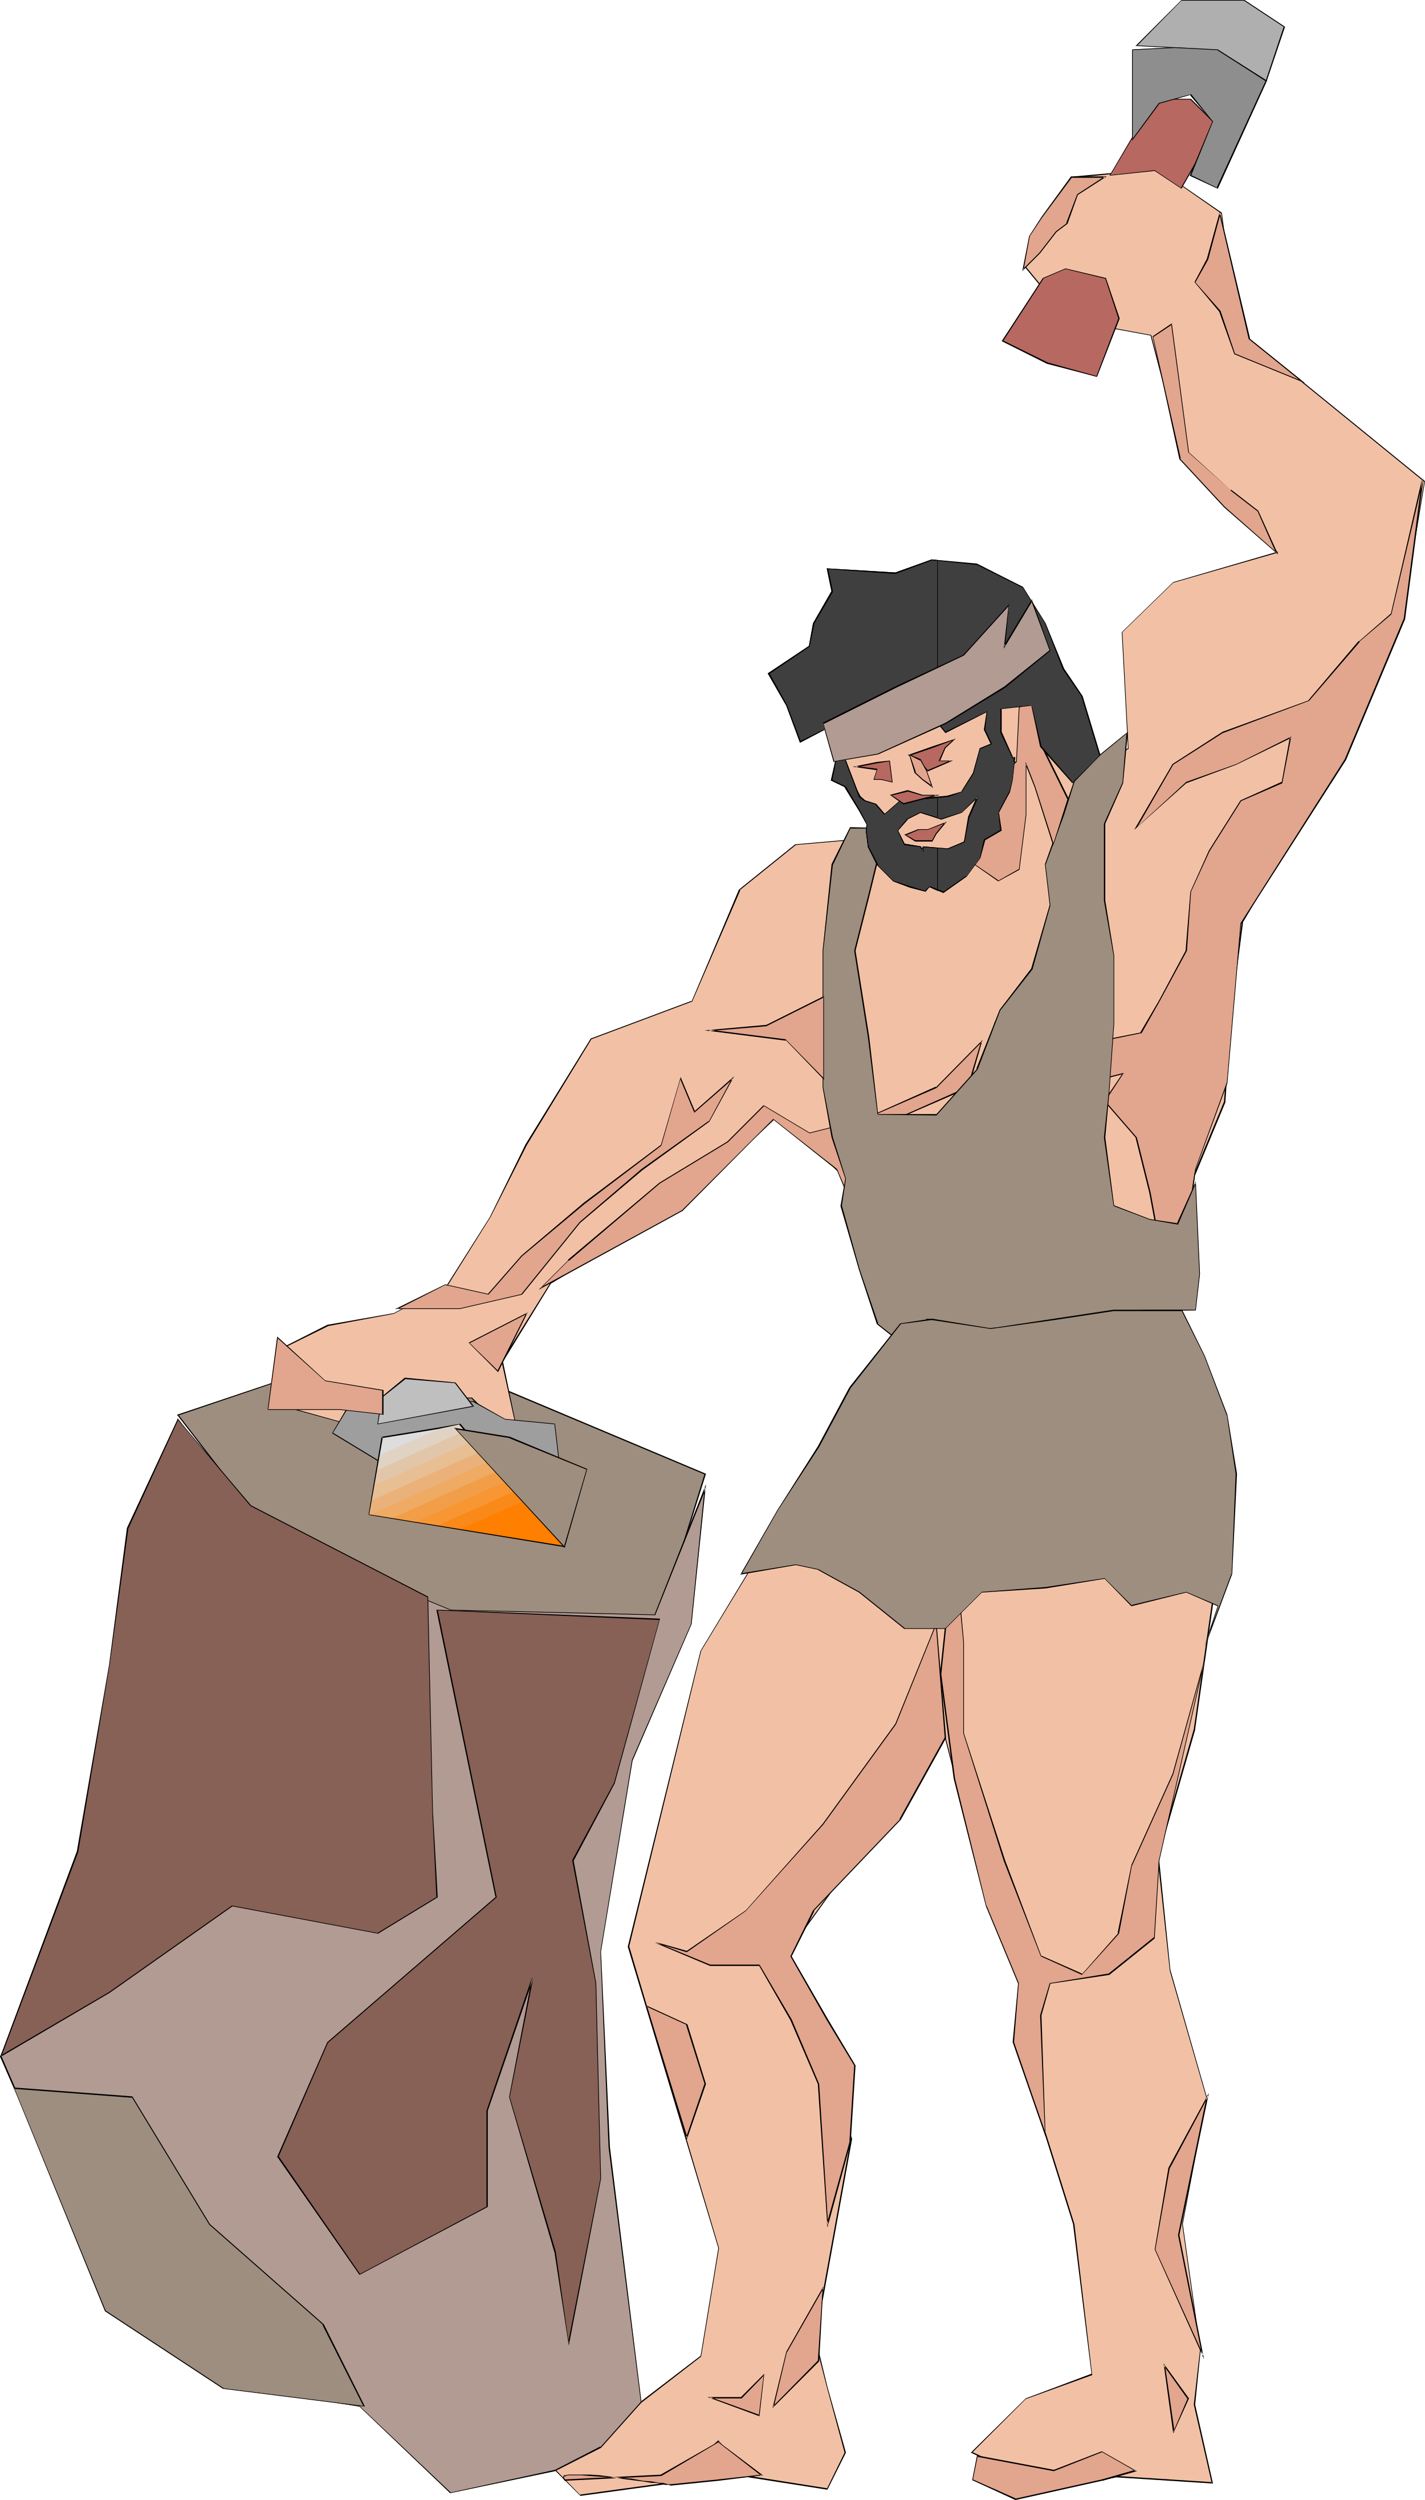 <?xml version="1.0" encoding="UTF-8" standalone="no"?>
<svg
   version="1.0"
   width="88.815mm"
   height="155.711mm"
   id="svg99"
   sodipodi:docname="Mythology - Hephaestus.wmf"
   xmlns:inkscape="http://www.inkscape.org/namespaces/inkscape"
   xmlns:sodipodi="http://sodipodi.sourceforge.net/DTD/sodipodi-0.dtd"
   xmlns="http://www.w3.org/2000/svg"
   xmlns:svg="http://www.w3.org/2000/svg">
  <sodipodi:namedview
     id="namedview99"
     pagecolor="#ffffff"
     bordercolor="#000000"
     borderopacity="0.25"
     inkscape:showpageshadow="2"
     inkscape:pageopacity="0.0"
     inkscape:pagecheckerboard="0"
     inkscape:deskcolor="#d1d1d1"
     inkscape:document-units="mm" />
  <defs
     id="defs1">
    <pattern
       id="WMFhbasepattern"
       patternUnits="userSpaceOnUse"
       width="6"
       height="6"
       x="0"
       y="0" />
  </defs>
  <path
     style="fill:#9e8e7f;fill-opacity:1;fill-rule:evenodd;stroke:none"
     d="m 41.859,333.039 22.465,-7.433 48.162,-1.131 53.657,22.461 -10.828,34.257 -51.394,-2.262 -43.798,-22.3 z"
     id="path1" />
  <path
     style="fill:#000000;fill-opacity:1;fill-rule:evenodd;stroke:none"
     d="m 42.021,333.039 v 0.162 l 22.465,-7.595 h -0.162 l 48.162,-0.97 v 0 l 53.495,22.461 v -0.162 l -10.667,34.257 v -0.162 l -51.394,-2.101 h 0.162 L 60.122,356.47 v 0 L 42.021,333.039 h -0.323 l 18.263,23.592 43.96,22.461 51.556,2.262 10.828,-34.419 -53.819,-22.623 -48.162,1.131 -22.626,7.595 z"
     id="path2" />
  <path
     style="fill:#f2c1a5;fill-opacity:1;fill-rule:evenodd;stroke:none"
     d="m 222.386,408.341 -38.95,54.133 10.02,19.876 7.111,21.168 -8.566,47.023 2.909,11.311 4.202,15.513 -4.202,8.564 -18.424,-2.909 -7.273,-8.403 -11.152,9.857 -21.334,2.909 -7.111,-7.11 11.313,-7.11 24.243,-18.421 4.04,-25.531 -21.172,-70.939 17.131,-69.646 32.485,-53.971 15.03,-22.784 -12.929,-33.934 -16.323,-15.513 -21.495,20.522 -32.324,19.229 -11.313,18.26 4.202,19.876 -11.313,-11.311 H 95.516 l -5.657,8.564 -25.536,-7.11 1.455,-12.766 11.313,-5.656 15.677,-2.747 12.768,-6.787 9.859,-15.998 8.566,-17.129 15.192,-24.885 23.758,-8.726 11.313,-26.339 13.253,-10.503 20.202,-1.939 -13.576,-25.531 6.465,-24.077 15.192,-9.534 18.748,5.333 11.313,11.311 6.788,28.602 13.253,-6.787 -1.455,-27.47 11.96,-11.635 24.566,-7.11 -22.142,-21.976 -7.596,-29.248 -19.233,-3.555 -10.667,-12.766 11.636,-20.845 19.879,-1.778 14.869,10.18 1.616,11.473 4.849,18.098 41.374,33.611 -5.98,35.55 -15.515,32.641 -21.334,35.388 -2.748,21.33 -1.455,21.33 -7.111,16.967 -4.364,34.096 11.475,24.239 v 22.623 l -7.111,49.608 -8.566,29.894 2.748,26.986 8.566,29.733 -5.657,29.894 4.202,29.733 -1.293,12.766 4.202,18.421 -22.626,-1.454 -15.677,2.909 -18.424,-8.564 12.768,-12.766 15.677,-5.656 -4.364,-35.388 -9.859,-31.349 -1.455,-22.623 -8.566,-19.876 z"
     id="path3" />
  <path
     style="fill:#000000;fill-opacity:1;fill-rule:evenodd;stroke:none"
     d="m 222.548,408.179 -39.273,54.295 10.02,19.876 7.111,21.33 v -0.162 l -8.566,47.023 2.909,11.311 v 0 l 4.202,15.513 v 0 l -4.202,8.564 0.162,-0.162 -18.424,-2.909 v 0.162 l -7.273,-8.564 -11.313,9.857 h 0.162 l -21.334,2.909 v 0.162 l -6.95,-7.11 v 0.162 l 11.313,-7.11 24.081,-18.583 4.202,-25.531 -21.172,-71.1 v 0.162 l 16.97,-69.646 v 0 l 32.647,-53.81 15.03,-22.946 -12.929,-33.934 -16.485,-15.674 -21.495,20.522 v 0 l -32.324,19.229 -11.475,18.421 4.364,19.876 h 0.162 L 111.193,329 H 95.516 l -5.657,8.403 h 0.162 l -25.536,-7.11 v 0.162 l 1.455,-12.766 -0.162,0.162 11.475,-5.656 h -0.162 l 15.677,-2.909 12.768,-6.787 10.02,-15.998 8.566,-16.967 15.192,-24.885 v 0 l 23.758,-8.888 11.313,-26.178 h -0.162 l 13.253,-10.665 v 0 l 20.364,-1.778 -13.576,-25.693 v 0.162 l 6.465,-24.239 v 0.162 l 15.03,-9.695 h -0.162 l 18.909,5.333 v 0 l 11.313,11.311 h -0.162 l 6.95,28.763 13.253,-6.948 -1.455,-27.47 v 0 l 11.96,-11.635 v 0 l 24.728,-7.11 -22.303,-22.138 h 0.162 L 271.195,78.856 251.962,75.301 v 0 L 241.457,62.536 v 0.162 l 11.636,-21.007 -0.162,0.162 19.879,-1.939 v 0 l 14.869,10.342 v -0.162 l 1.455,11.473 v 0 l 4.849,18.098 41.536,33.773 v -0.162 l -5.98,35.55 v 0 l -15.677,32.48 -21.334,35.55 -2.748,21.33 -1.455,21.33 v -0.162 l -7.111,17.129 -4.202,34.096 11.313,24.239 v 0 22.623 l -7.111,49.608 v 0 l -8.566,29.894 2.909,26.986 8.566,29.733 v 0 l -5.657,29.894 4.202,29.733 -1.455,12.766 4.202,18.421 0.162,-0.162 -22.626,-1.454 -15.677,2.909 v 0 l -18.263,-8.564 v 0.162 l 12.606,-12.604 v 0 l 15.677,-5.656 -4.202,-35.55 -9.859,-31.349 v 0 l -1.455,-22.623 -8.566,-20.037 -10.667,-41.367 -0.162,0.162 10.667,41.367 8.404,19.876 v 0 l 1.455,22.623 9.859,31.349 v 0 l 4.364,35.388 v -0.162 l -15.515,5.817 -12.929,12.766 18.586,8.726 15.677,-2.909 22.788,1.454 -4.202,-18.583 1.293,-12.766 -4.202,-29.733 5.657,-29.894 -8.566,-29.894 v 0.162 l -2.748,-26.986 v 0 l 8.566,-29.733 v -0.162 l 7.111,-49.608 V 334.817 l -11.475,-24.239 v 0 l 4.364,-34.096 v 0.162 l 7.111,-17.129 1.455,-21.33 2.748,-21.33 v 0.162 l 21.172,-35.55 15.677,-32.641 5.98,-35.55 -41.536,-33.773 0.162,0.162 -5.01,-18.26 v 0.162 l -1.455,-11.473 -15.03,-10.342 -19.879,1.778 -11.798,21.007 10.667,12.927 19.394,3.555 h -0.162 l 7.596,29.086 22.142,21.976 v -0.162 l -24.404,7.11 -12.121,11.796 1.455,27.47 v -0.162 l -13.091,6.948 h 0.162 l -6.788,-28.602 -11.475,-11.473 -18.748,-5.333 -15.354,9.695 -6.303,24.077 13.414,25.693 0.162,-0.162 -20.364,1.778 -13.253,10.665 -11.152,26.339 v -0.162 l -23.758,8.888 -15.354,24.885 -8.404,17.129 -10.02,15.836 h 0.162 l -12.768,6.787 v 0 l -15.677,2.747 -11.475,5.817 -1.293,12.766 25.697,7.11 5.657,-8.403 h -0.162 15.677 -0.162 l 11.636,11.473 -4.202,-20.199 v 0.162 l 11.313,-18.421 v 0 l 32.162,-19.229 21.657,-20.522 h -0.162 l 16.323,15.674 h -0.162 l 12.929,33.773 v 0 l -14.869,22.784 -32.647,53.971 -17.131,69.646 21.334,70.939 v 0 l -4.202,25.531 v -0.162 l -24.081,18.421 -11.475,7.272 7.273,7.272 21.334,-2.909 11.313,-9.857 -0.162,-0.162 7.111,8.564 18.586,2.909 4.364,-8.726 -4.364,-15.513 v 0 l -2.748,-11.311 8.566,-47.023 -7.273,-21.33 -9.859,-19.714 v 0 l 38.95,-54.133 h -0.162 z"
     id="path4" />
  <path
     style="fill:#e2a58e;fill-opacity:1;fill-rule:evenodd;stroke:none"
     d="m 239.841,466.837 -7.434,-18.098 -7.596,-30.056 -3.232,-24.562 3.232,-31.187 2.263,23.592 v 21.492 l 9.535,29.894 8.566,22.623 9.697,4.201 8.566,-9.695 3.232,-15.998 9.535,-21.33 7.596,-26.824 -10.828,47.023 -0.97,18.26 -10.828,8.564 -13.899,2.101 -2.101,7.595 1.131,27.794 -7.596,-21.492 z"
     id="path5" />
  <path
     style="fill:#000000;fill-opacity:1;fill-rule:evenodd;stroke:none"
     d="m 240.002,466.837 -7.596,-18.26 v 0.162 l -7.434,-30.056 -3.232,-24.562 3.232,-31.187 h -0.323 l 2.263,23.592 v 21.492 l 9.535,30.056 8.727,22.461 9.697,4.363 8.727,-9.695 3.071,-16.159 v 0.162 l 9.697,-21.492 7.434,-26.824 h -0.162 l -10.667,47.023 -1.131,18.26 v -0.162 l -10.667,8.564 v 0 l -13.899,2.262 -2.263,7.595 1.131,27.794 h 0.162 l -7.434,-21.492 v 0 l 1.131,-13.897 h -0.162 l -1.293,13.897 7.758,22.3 -0.97,-28.602 v 0 l 2.101,-7.433 h -0.162 l 14.061,-2.101 10.667,-8.564 1.131,-18.421 10.667,-47.023 h -0.162 l -7.434,26.663 -9.697,21.492 -3.232,15.998 h 0.162 l -8.566,9.695 v -0.162 l -9.535,-4.201 v 0.162 l -8.566,-22.623 -9.697,-29.894 v 0 -21.492 l -2.263,-24.723 -3.394,32.318 3.232,24.562 7.596,30.056 v 0 l 7.596,18.26 v -0.162 z"
     id="path6" />
  <path
     style="fill:#e2a58e;fill-opacity:1;fill-rule:evenodd;stroke:none"
     d="m 276.205,309.447 5.333,-34.257 7.434,-20.199 3.394,-37.651 24.566,-38.459 13.899,-33.288 4.364,-33.126 -7.596,32.157 -7.434,6.302 -11.798,14.058 -20.364,7.433 -11.798,7.433 -8.566,15.028 11.798,-10.665 11.798,-4.363 12.768,-6.302 -2.101,10.665 -9.535,4.363 -7.596,11.635 -4.202,9.695 -1.131,13.897 -6.465,11.796 -4.202,7.433 -26.829,5.494 -7.434,-7.595 4.202,15.028 h 12.929 l 12.768,-3.232 -4.202,6.464 7.434,8.564 3.232,12.927 z"
     id="path7" />
  <path
     style="fill:#000000;fill-opacity:1;fill-rule:evenodd;stroke:none"
     d="m 276.205,310.093 5.495,-34.904 v 0 l 7.434,-20.199 3.232,-37.651 v 0.162 l 24.728,-38.62 13.899,-33.126 4.364,-33.288 h -0.323 l -7.434,32.157 v -0.162 l -7.434,6.464 h -0.162 l -11.798,13.897 h 0.162 l -20.364,7.433 -11.798,7.595 -9.051,15.513 12.283,-10.988 v 0 l 11.798,-4.363 12.929,-6.302 -0.323,-0.162 -1.939,10.665 v -0.162 l -9.697,4.363 -7.434,11.796 -4.364,9.695 -1.131,13.897 v 0 l -6.303,11.796 -4.364,7.433 h 0.162 l -26.829,5.333 v 0.162 l -7.758,-7.918 4.525,15.513 h 12.929 l 12.768,-3.232 v -0.162 l -4.364,6.464 7.434,8.564 v 0 l 3.232,12.927 5.495,29.41 0.162,-0.646 -5.333,-28.763 -3.232,-12.927 -7.434,-8.564 v 0 l 4.364,-6.625 -13.091,3.232 h -12.929 l 0.162,0.162 -4.202,-15.028 -0.162,0.162 7.434,7.595 26.99,-5.494 4.202,-7.433 6.465,-11.958 0.97,-13.897 v 0 l 4.364,-9.534 7.434,-11.796 v 0 l 9.697,-4.201 2.101,-10.988 -12.929,6.464 -11.798,4.201 -11.798,10.827 h 0.162 l 8.566,-14.866 v 0 l 11.636,-7.433 20.364,-7.595 11.96,-13.897 h -0.162 l 7.596,-6.464 7.596,-32.157 h -0.323 l -4.364,33.126 v 0 l -13.899,33.126 -24.566,38.62 -3.232,37.651 v -0.162 l -7.434,20.36 -5.333,34.257 h 0.162 z"
     id="path8" />
  <path
     style="fill:#e2a58e;fill-opacity:1;fill-rule:evenodd;stroke:none"
     d="m 212.042,313.81 13.899,-3.232 11.798,2.101 -15.03,-11.796 -12.768,-16.967 0.97,-20.36 17.131,-7.595 3.232,-10.665 -10.667,10.665 -17.131,7.595 -12.768,3.07 -10.828,-6.464 -8.566,8.564 -16,9.695 -21.334,18.26 -6.465,6.464 33.293,-18.26 12.768,-12.766 8.566,-8.564 15.03,11.635 6.303,15.028 z"
     id="path9" />
  <path
     style="fill:#000000;fill-opacity:1;fill-rule:evenodd;stroke:none"
     d="m 212.042,313.972 13.899,-3.232 12.121,2.262 -15.354,-12.119 h 0.162 L 210.103,283.754 v 0.162 l 0.97,-20.36 v 0 l 17.131,-7.433 3.232,-11.311 -10.99,11.15 v -0.162 l -16.97,7.595 v 0 l -12.768,3.232 v 0 l -10.828,-6.464 -8.566,8.564 v 0 l -16,9.695 -21.495,18.098 v 0.162 l -6.95,6.948 33.94,-18.583 21.334,-21.492 v 0 l 14.869,11.796 v -0.162 l 6.303,15.19 8.727,23.592 0.162,-0.162 -8.566,-23.592 -6.465,-15.028 -15.03,-11.796 -21.495,21.492 v 0 l -33.132,18.098 v 0.162 l 6.465,-6.464 v 0.162 l 21.495,-18.26 16,-9.695 8.566,-8.564 h -0.162 l 10.828,6.464 12.768,-3.232 v 0 l 17.131,-7.433 10.667,-10.827 -0.162,-0.162 -3.232,10.827 0.162,-0.162 -17.131,7.595 -1.131,20.522 12.929,17.129 14.869,11.796 0.162,-0.162 -11.798,-2.262 -13.899,3.393 h 0.162 z"
     id="path10" />
  <path
     style="fill:#e2a58e;fill-opacity:1;fill-rule:evenodd;stroke:none"
     d="m 220.608,382.325 -9.697,23.592 -17.131,23.431 -18.101,20.36 -13.899,9.695 -7.434,-2.101 12.929,5.333 h 11.636 l 7.434,12.927 6.465,15.028 2.101,33.126 5.333,-19.391 1.131,-18.098 -6.465,-10.665 -8.566,-15.028 5.333,-10.827 20.364,-21.33 10.667,-19.229 z"
     id="path11" />
  <path
     style="fill:#000000;fill-opacity:1;fill-rule:evenodd;stroke:none"
     d="m 220.608,381.84 -9.697,23.915 -17.131,23.592 v 0 l -18.101,20.36 v 0 l -13.899,9.534 v 0 l -7.434,-2.101 -0.162,0.162 13.091,5.494 h 11.636 l -0.162,-0.162 7.434,12.927 6.465,15.028 v 0 l 2.263,33.773 5.495,-20.037 1.131,-18.098 -6.465,-10.827 -8.566,-14.866 v 0 l 5.333,-10.665 h -0.162 l 20.525,-21.492 10.667,-19.229 -2.263,-27.309 -0.162,0.485 2.101,26.824 v -0.162 l -10.667,19.229 h 0.162 l -20.525,21.492 -5.333,10.827 8.566,15.028 6.465,10.665 v 0 l -1.131,18.098 v 0 l -5.333,19.229 0.323,0.162 -2.101,-33.126 -6.465,-15.19 -7.596,-12.927 h -11.636 v 0 l -12.929,-5.333 -0.162,0.162 7.596,2.262 13.899,-9.695 18.263,-20.36 v 0 l 17.131,-23.592 9.535,-23.592 h -0.162 z"
     id="path12" />
  <path
     style="fill:#e2a58e;fill-opacity:1;fill-rule:evenodd;stroke:none"
     d="m 193.78,538.583 -8.566,15.028 -3.071,12.927 10.667,-10.665 z"
     id="path13" />
  <path
     style="fill:#000000;fill-opacity:1;fill-rule:evenodd;stroke:none"
     d="m 193.941,538.26 -8.727,15.351 -3.232,13.25 10.99,-10.988 0.97,-17.613 -0.162,0.323 -1.131,17.29 v -0.162 l -10.505,10.665 0.162,0.162 3.071,-12.927 v 0.162 l 8.566,-15.028 -0.162,-0.162 z"
     id="path14" />
  <path
     style="fill:#e2a58e;fill-opacity:1;fill-rule:evenodd;stroke:none"
     d="m 179.881,559.105 -5.333,5.333 h -7.273 l 11.636,4.201 z"
     id="path15" />
  <path
     style="fill:#000000;fill-opacity:1;fill-rule:evenodd;stroke:none"
     d="m 180.042,558.782 -5.495,5.494 v 0 h -7.919 l 12.283,4.525 1.131,-10.019 -0.162,0.323 -1.131,9.534 0.162,-0.162 -11.636,-4.201 v 0.323 h 7.434 l 5.333,-5.494 h -0.162 z"
     id="path16" />
  <path
     style="fill:#e2a58e;fill-opacity:1;fill-rule:evenodd;stroke:none"
     d="m 152.244,472.169 9.535,4.363 4.364,14.058 -4.364,12.766 z"
     id="path17" />
  <path
     style="fill:#000000;fill-opacity:1;fill-rule:evenodd;stroke:none"
     d="m 152.405,472.169 -0.162,0.162 9.535,4.363 h -0.162 l 4.364,13.897 v -0.162 l -4.364,12.766 h 0.323 l -9.535,-31.025 -0.323,-0.162 9.697,31.672 4.525,-13.089 -4.364,-14.058 -9.859,-4.525 z"
     id="path18" />
  <path
     style="fill:#9e8e7f;fill-opacity:1;fill-rule:evenodd;stroke:none"
     d="m 253.74,182.113 -3.232,9.534 -4.202,11.796 0.97,9.695 -4.202,15.028 -7.596,9.534 -5.333,13.897 -9.535,10.827 h -13.899 l -2.101,-18.26 -3.232,-20.36 3.232,-12.766 2.101,-8.564 v -7.595 h -6.465 l -4.202,8.564 -2.263,20.36 v 18.26 13.897 l 2.263,11.796 3.232,9.695 -1.131,6.464 4.202,15.028 4.364,12.766 5.333,4.201 6.465,-5.333 13.899,2.101 13.899,-0.97 9.535,-2.262 14.061,-0.97 h 11.636 l 1.131,-8.564 -1.131,-21.492 -4.202,9.695 -6.465,-1.131 -8.566,-3.07 -2.101,-16.159 0.97,-10.665 1.131,-16.159 v -15.998 l -2.101,-12.927 v -18.098 l 4.202,-9.695 1.131,-11.796 z"
     id="path19" />
  <path
     style="fill:#000000;fill-opacity:1;fill-rule:evenodd;stroke:none"
     d="m 253.578,182.113 -3.232,9.534 -4.202,11.796 1.131,9.695 v -0.162 l -4.364,15.028 -7.434,9.695 -5.495,13.897 h 0.162 l -9.697,10.827 0.162,-0.162 h -13.899 l 0.162,0.162 -2.101,-18.26 -3.232,-20.36 3.232,-12.766 2.101,-8.564 -0.162,-7.595 -6.465,-0.162 -4.364,8.726 -2.101,20.36 v 32.157 l 2.101,11.796 v 0 l 3.232,9.695 v 0 l -1.131,6.464 4.364,15.028 4.202,12.766 5.495,4.363 6.465,-5.333 v 0 l 13.899,2.101 13.899,-1.131 9.535,-2.101 14.061,-0.97 11.798,-0.162 0.97,-8.564 -0.97,-21.815 -4.525,10.019 0.162,-0.162 -6.465,-0.97 v 0 l -8.404,-3.232 v 0.162 l -2.101,-16.159 0.97,-10.665 1.131,-16.159 v -15.998 l -2.101,-12.927 v -18.098 0 l 4.202,-9.534 1.131,-12.119 -12.121,9.857 0.162,0.162 11.798,-9.695 -0.162,-0.162 -0.97,11.796 v 0 l -4.364,9.695 v 18.098 l 2.263,12.927 v 15.998 l -1.131,16.159 -1.131,10.665 2.263,16.159 8.566,3.232 6.626,1.131 4.202,-9.695 -0.162,-0.162 0.97,21.492 -0.97,8.564 v -0.162 h -11.636 l -14.061,1.131 -9.535,2.101 -13.899,1.131 -14.061,-2.262 -6.303,5.333 v 0 l -5.333,-4.201 h 0.162 l -4.364,-12.766 -4.202,-15.028 v 0.162 l 0.97,-6.464 -3.071,-9.695 v 0 l -2.263,-11.796 V 223.804 l 2.263,-20.36 v 0.162 l 4.202,-8.726 -0.162,0.162 h 6.465 l -0.162,-0.162 v 7.595 l -2.101,8.564 -3.232,12.766 3.232,20.36 2.263,18.26 13.899,0.162 9.697,-10.827 5.333,-13.897 7.596,-9.695 4.202,-15.028 -1.131,-9.695 v 0.162 l 4.364,-11.796 3.071,-9.695 v 0.162 z"
     id="path20" />
  <path
     style="fill:#9e8e7f;fill-opacity:1;fill-rule:evenodd;stroke:none"
     d="m 212.042,311.709 -11.798,14.866 -7.434,13.897 -9.697,15.028 -8.566,15.028 12.929,-2.101 5.333,0.97 9.535,5.332 10.667,8.564 h 9.697 l 8.566,-8.564 15.03,-0.97 13.899,-2.262 6.465,6.464 12.768,-3.232 7.596,3.232 -3.232,9.695 6.303,-17.129 1.131,-23.592 -2.263,-13.897 -5.172,-13.897 -5.333,-10.665 h -16.162 l -13.899,2.101 -15.03,2.101 -13.899,-2.101 z"
     id="path21" />
  <path
     style="fill:#000000;fill-opacity:1;fill-rule:evenodd;stroke:none"
     d="m 212.042,311.548 -11.96,15.028 -7.434,13.897 -9.535,15.028 -8.727,15.19 13.091,-2.262 5.333,1.131 h -0.162 l 9.697,5.332 10.667,8.564 h 9.697 l 8.566,-8.564 v 0 l 15.03,-0.97 13.899,-2.262 v 0 l 6.303,6.464 12.929,-3.232 v 0 l 7.434,3.232 v -0.162 l -3.232,9.695 0.162,0.162 6.465,-17.29 1.131,-23.592 -2.263,-13.897 -5.333,-13.897 -5.333,-10.827 h -16.162 l -13.899,2.101 -15.03,2.262 -13.899,-2.262 -7.434,1.131 v 0.162 l 7.434,-0.97 13.899,2.101 15.03,-2.101 13.899,-2.101 h 16.162 l -0.162,-0.162 5.333,10.665 5.333,14.058 v -0.162 l 2.101,13.897 -0.97,23.592 v -0.162 l -6.465,17.29 0.162,0.162 3.232,-9.857 -7.596,-3.232 -12.768,3.07 v 0.162 l -6.465,-6.464 -13.899,2.101 -15.03,1.131 -8.566,8.564 v 0 h -9.697 0.162 l -10.667,-8.564 -9.697,-5.332 -5.333,-1.131 -12.929,2.101 0.162,0.162 8.566,-15.028 9.697,-14.866 7.434,-13.897 11.798,-15.028 h -0.162 z"
     id="path22" />
  <path
     style="fill:#9e9e9e;fill-opacity:1;fill-rule:evenodd;stroke:none"
     d="m 81.455,332.07 h 12.929 l 17.131,-2.262 7.434,4.363 11.798,0.97 1.131,9.695 -16.162,2.101 -26.667,-3.232 -10.667,-6.302 z"
     id="path23" />
  <path
     style="fill:#000000;fill-opacity:1;fill-rule:evenodd;stroke:none"
     d="m 81.617,332.07 h -0.162 12.929 l 17.131,-2.101 h -0.162 l 7.596,4.201 11.798,1.131 -0.162,-0.162 1.131,9.695 0.162,-0.162 -16.162,2.101 -26.667,-3.07 v 0 l -10.667,-6.464 v 0.162 l 3.232,-5.333 -0.162,-0.162 -3.232,5.494 10.667,6.464 26.829,3.232 16.162,-2.262 -1.131,-9.695 -11.798,-1.131 v 0 l -7.434,-4.201 -17.131,2.101 H 81.455 Z"
     id="path24" />
  <path
     style="fill:#bfbfbf;fill-opacity:1;fill-rule:evenodd;stroke:none"
     d="m 111.516,330.939 -4.364,-5.333 -11.798,-1.131 -5.333,4.363 -0.97,6.302 z"
     id="path25" />
  <path
     style="fill:#000000;fill-opacity:1;fill-rule:evenodd;stroke:none"
     d="m 111.678,331.1 -4.364,-5.656 -11.96,-1.131 -5.495,4.525 -0.97,6.464 22.788,-4.201 -0.162,-0.162 -22.465,4.201 v 0 l 1.131,-6.302 -0.162,0.162 5.495,-4.363 h -0.162 l 11.798,0.97 v 0 l 4.202,5.494 0.162,-0.162 z"
     id="path26" />
  <path
     style="fill:#dddddd;fill-opacity:1;fill-rule:evenodd;stroke:none"
     d="m 103.92,336.11 -14.546,6.464 0.646,-4.201 12.929,-2.101 z"
     id="path27" />
  <path
     style="fill:#dddddd;fill-opacity:1;fill-rule:evenodd;stroke:none"
     d="m 89.859,339.018 2.263,-0.97 10.828,-1.778 5.333,-1.131 1.293,1.616 -20.849,9.372 z"
     id="path28" />
  <path
     style="fill:#e0d3c4;fill-opacity:1;fill-rule:evenodd;stroke:none"
     d="m 89.375,342.573 14.546,-6.464 4.364,-0.97 3.394,3.878 -23.596,10.665 z"
     id="path29" />
  <path
     style="fill:#e2c6aa;fill-opacity:1;fill-rule:evenodd;stroke:none"
     d="m 88.728,346.128 20.849,-9.372 4.04,4.686 -26.182,11.796 z"
     id="path30" />
  <path
     style="fill:#e8bf93;fill-opacity:1;fill-rule:evenodd;stroke:none"
     d="m 88.082,349.683 23.596,-10.665 3.879,4.848 -28.445,12.766 h -0.323 z"
     id="path31" />
  <path
     style="fill:#eab27a;fill-opacity:1;fill-rule:evenodd;stroke:none"
     d="m 87.435,353.238 26.182,-11.796 3.879,4.686 -25.212,11.311 -5.495,-0.808 z"
     id="path32" />
  <path
     style="fill:#efaa63;fill-opacity:1;fill-rule:evenodd;stroke:none"
     d="m 87.112,356.632 28.445,-12.766 4.04,4.686 -21.98,9.857 z"
     id="path33" />
  <path
     style="fill:#f29e49;fill-opacity:1;fill-rule:evenodd;stroke:none"
     d="m 92.284,357.44 25.212,-11.311 4.202,4.686 -18.748,8.403 z"
     id="path34" />
  <path
     style="fill:#f79632;fill-opacity:1;fill-rule:evenodd;stroke:none"
     d="m 97.617,358.409 21.98,-9.857 4.04,4.686 -15.354,6.787 z"
     id="path35" />
  <path
     style="fill:#f98919;fill-opacity:1;fill-rule:evenodd;stroke:none"
     d="m 102.95,359.217 18.748,-8.403 3.879,4.686 -11.96,5.494 z"
     id="path36" />
  <path
     style="fill:#ff7f00;fill-opacity:1;fill-rule:evenodd;stroke:none"
     d="m 108.284,360.025 15.354,-6.787 4.04,4.686 -8.727,3.878 z"
     id="path37" />
  <path
     style="fill:#ff7f00;fill-opacity:1;fill-rule:evenodd;stroke:none"
     d="m 113.617,360.995 11.96,-5.494 7.273,8.564 z"
     id="path38" />
  <path
     style="fill:#000000;fill-opacity:1;fill-rule:evenodd;stroke:none"
     d="m 90.021,338.533 12.929,-2.101 5.333,-1.131 h -0.162 l 24.728,28.763 v -0.162 l -46.061,-7.433 0.162,0.162 3.232,-18.26 h -0.323 l -3.071,18.26 46.384,7.595 -24.727,-29.086 -5.495,0.97 -12.929,2.101 z"
     id="path39" />
  <path
     style="fill:#9e8e7f;fill-opacity:1;fill-rule:evenodd;stroke:none"
     d="m 132.85,364.065 -25.697,-27.794 12.929,2.101 18.101,7.595 z"
     id="path40" />
  <path
     style="fill:#000000;fill-opacity:1;fill-rule:evenodd;stroke:none"
     d="m 132.85,364.065 h 0.162 l -25.697,-27.794 -0.162,0.162 12.929,2.101 h -0.162 l 18.263,7.433 v -0.162 l -5.333,18.26 0.162,0.323 5.333,-18.583 -18.263,-7.595 -13.091,-2.101 26.02,28.278 z"
     id="path41" />
  <path
     style="fill:#b29b93;fill-opacity:1;fill-rule:evenodd;stroke:none"
     d="m 166.143,350.168 -3.232,32.157 -14.061,32.157 -7.434,44.922 2.101,46.053 7.596,59.95 -9.697,10.665 -10.667,5.494 -24.566,5.333 L 84.688,566.538 51.556,561.206 24.728,540.845 0.162,484.127 21.495,437.912 l 6.465,-43.791 13.899,-59.95 16.162,21.33 22.465,12.927 25.697,10.503 48.162,1.293 z"
     id="path42" />
  <path
     style="fill:#000000;fill-opacity:1;fill-rule:evenodd;stroke:none"
     d="m 166.305,350.33 -0.323,-0.162 -3.232,32.157 v 0 l -13.899,31.995 -7.434,45.084 1.939,46.053 7.596,59.95 v 0 l -9.535,10.665 v -0.162 l -10.667,5.494 v 0 l -24.566,5.333 v 0 L 84.688,566.377 51.556,561.044 v 0 L 24.889,540.684 v 0 L 0.323,483.965 v 0.162 L 21.657,438.074 28.121,394.121 42.021,334.17 h -0.162 l 16,21.33 22.465,12.927 25.859,10.665 48.162,1.131 11.96,-29.894 V 349.36 l -12.121,30.702 h 0.162 l -48.162,-1.131 v 0 L 80.486,368.266 58.021,355.339 v 0.162 l -16.162,-21.653 -13.899,60.273 -6.465,43.791 v 0 L 0,484.127 l 24.728,56.718 26.829,20.36 33.132,5.333 v 0 l 21.334,20.36 24.728,-5.171 10.828,-5.494 9.535,-10.665 -7.434,-60.112 -2.101,-46.053 7.434,-44.922 v 0 l 13.899,-32.157 3.394,-32.965 z"
     id="path43" />
  <path
     style="fill:#876056;fill-opacity:1;fill-rule:evenodd;stroke:none"
     d="m 155.315,381.193 -10.667,38.62 -9.697,18.098 5.495,28.925 0.97,46.053 -7.434,38.62 -3.232,-21.492 -10.667,-36.358 5.333,-27.794 -10.667,31.026 v 22.461 L 84.688,535.513 65.455,507.719 77.253,480.734 116.85,446.476 102.95,378.931 Z"
     id="path44" />
  <path
     style="fill:#000000;fill-opacity:1;fill-rule:evenodd;stroke:none"
     d="m 155.315,381.355 v -0.162 l -10.667,38.459 -9.859,18.26 5.495,28.925 1.131,46.053 -7.596,38.62 h 0.162 l -3.071,-21.492 v 0 l -10.828,-36.358 v 0 l 5.495,-27.794 -0.323,-0.162 -10.667,31.187 v 22.461 h 0.162 l -30.061,15.998 h 0.162 L 65.617,507.558 v 0.162 l 11.636,-26.824 v 0 l 39.758,-34.257 -13.899,-67.707 -0.162,0.162 52.364,2.262 0.162,-0.323 -52.687,-2.101 13.899,67.545 h 0.162 l -39.758,34.257 -11.798,26.986 19.394,27.794 30.223,-15.998 v -22.623 0 l 10.667,-31.026 h -0.323 l -5.333,27.794 10.667,36.52 v -0.162 l 3.394,22.138 7.596,-39.267 -1.131,-46.053 -5.333,-28.925 v 0.162 l 9.697,-18.26 10.667,-38.782 z"
     id="path45" />
  <path
     style="fill:#876056;fill-opacity:1;fill-rule:evenodd;stroke:none"
     d="m 100.849,375.861 0.97,50.416 1.131,20.199 -13.899,8.564 -34.425,-6.302 -28.768,20.36 -25.697,15.028 18.101,-48.316 7.596,-43.953 4.202,-31.995 11.798,-25.693 17.131,20.199 z"
     id="path46" />
  <path
     style="fill:#000000;fill-opacity:1;fill-rule:evenodd;stroke:none"
     d="m 100.688,376.023 v -0.162 l 1.131,50.416 0.97,20.199 h 0.162 l -14.061,8.564 h 0.162 L 54.627,448.577 25.697,468.937 0,483.965 0.323,484.127 18.424,435.973 25.859,391.858 30.223,359.863 v 0 l 11.798,-25.693 h -0.162 l 17.131,20.36 41.697,21.492 0.162,-0.162 -41.697,-21.492 v 0 l -17.293,-20.36 -11.96,25.693 -4.202,32.157 -7.596,43.953 v 0 L 0,484.289 25.859,469.099 54.788,448.739 h -0.162 l 34.425,6.464 14.061,-8.564 -1.131,-20.36 -1.131,-50.416 z"
     id="path47" />
  <path
     style="fill:#9e8e7f;fill-opacity:1;fill-rule:evenodd;stroke:none"
     d="m 3.232,491.56 27.96,2.101 18.263,30.056 26.667,23.431 9.697,19.391 -33.293,-4.363 -27.798,-18.26 z"
     id="path48" />
  <path
     style="fill:#000000;fill-opacity:1;fill-rule:evenodd;stroke:none"
     d="m 3.394,491.56 -0.162,0.162 27.96,2.101 -0.162,-0.162 18.263,30.056 26.829,23.592 H 75.96 l 9.697,19.229 0.162,-0.162 -33.293,-4.201 H 52.687 L 24.889,543.916 v 0 L 3.394,491.56 3.232,491.399 l 21.495,52.679 27.798,18.26 33.455,4.201 -9.697,-19.391 -26.829,-23.592 v 0 l -18.263,-30.056 -27.96,-2.101 z"
     id="path49" />
  <path
     style="fill:#e2a58e;fill-opacity:1;fill-rule:evenodd;stroke:none"
     d="m 206.709,196.01 6.303,5.494 4.364,2.585 8.727,-3.717 4.202,-8.564 3.879,-8.08 5.333,-4.363 0.485,-12.927 3.879,-2.747 2.101,12.927 5.657,11.473 -3.556,10.665 -4.202,-13.412 -2.263,-5.494 v 11.958 l -1.616,12.927 -4.849,2.585 -6.95,-4.686 -5.98,1.454 -6.465,4.848 z"
     id="path50" />
  <path
     style="fill:#000000;fill-opacity:1;fill-rule:evenodd;stroke:none"
     d="m 206.871,195.848 -0.162,0.323 6.303,5.494 4.364,2.585 8.727,-3.878 4.364,-8.564 3.717,-8.08 v 0 l 5.333,-4.363 0.646,-12.927 v 0.162 l 3.717,-2.747 -0.162,-0.162 2.101,13.089 5.657,11.473 v -0.162 l -3.394,10.665 h 0.162 l -4.364,-13.574 -2.263,-5.817 v 12.443 l -1.616,12.927 v -0.162 l -4.849,2.747 h 0.162 l -7.111,-4.848 -5.98,1.616 -6.465,4.848 h 0.162 l -9.051,-13.089 -0.646,-0.485 9.535,13.735 6.626,-4.848 5.818,-1.616 v 0 l 6.95,4.848 5.01,-2.747 1.616,-12.927 v -11.958 l -0.162,0.162 2.101,5.332 4.364,13.735 3.717,-10.988 -5.657,-11.473 v 0 l -2.263,-13.089 -3.879,2.909 -0.646,12.927 v -0.162 l -5.333,4.363 -3.879,8.08 -4.202,8.726 v -0.162 l -8.566,3.878 v 0 l -4.202,-2.747 -6.95,-5.979 z"
     id="path51" />
  <path
     style="fill:#3f3f3f;fill-opacity:1;fill-rule:evenodd;stroke:none"
     d="m 230.305,187.607 -2.101,4.686 -1.131,5.817 -3.717,1.616 -2.586,-0.162 v 10.019 l 1.455,0.485 5.333,-3.717 3.232,-4.363 1.131,-4.201 3.879,-2.262 -0.646,-4.363 2.748,-4.686 0.485,-2.747 0.485,-4.363 h 0.162 l -0.162,-0.162 0.162,-0.97 -0.485,0.162 -2.748,-5.979 v -5.656 l 7.273,-0.808 2.101,9.695 7.434,8.564 6.465,-6.464 -4.202,-13.897 -4.364,-6.464 -4.202,-10.665 -5.333,-8.564 -10.828,-5.333 -9.374,-0.97 v 38.297 l 1.939,2.262 9.697,-4.848 -0.485,4.201 1.616,3.232 -2.748,1.131 -1.616,5.979 -2.586,4.363 -3.232,0.97 -2.586,0.323 v 4.848 l 0.97,0.323 4.849,-1.778 z"
     id="path52" />
  <path
     style="fill:#3f3f3f;fill-opacity:1;fill-rule:evenodd;stroke:none"
     d="m 220.77,131.858 v 38.297 l -2.263,-3.07 -6.465,-2.101 -6.465,2.101 -3.232,7.595 -7.434,-3.393 -6.303,3.393 -3.394,-8.726 -4.202,-7.433 9.697,-6.464 0.97,-5.332 4.364,-7.433 -1.131,-5.332 16,0.97 8.566,-3.232 z m 0,67.707 -3.394,-0.162 v 0.808 l -0.485,-0.808 -3.879,-0.646 -1.616,-3.232 2.263,-2.585 3.232,-1.778 3.879,1.454 v -4.848 l -2.748,0.162 -5.98,0.646 -3.717,3.232 -1.939,-2.424 -2.748,-0.97 -1.293,-0.97 -3.394,-8.726 -1.939,0.162 -1.131,4.848 3.232,1.616 3.232,5.333 1.939,3.393 -0.323,1.454 0.485,3.878 2.263,4.201 3.717,3.717 3.879,1.454 3.717,0.97 0.97,-1.131 1.778,0.97 z"
     id="path53" />
  <path
     style="fill:#000000;fill-opacity:1;fill-rule:evenodd;stroke:none"
     d="m 220.77,132.02 v -0.162 38.297 h 0.162 l -2.424,-3.232 -6.465,-2.101 -6.465,2.262 -3.232,7.433 h 0.162 l -7.596,-3.232 -6.465,3.232 h 0.162 l -3.232,-8.564 -4.202,-7.595 v 0.323 l 9.535,-6.464 1.131,-5.494 v 0 l 4.364,-7.433 -1.131,-5.332 h -0.162 l 16,1.131 8.727,-3.232 h -0.162 l 1.293,0.162 0.162,-0.162 -1.455,-0.162 -8.566,3.07 v 0 l -16.162,-0.97 1.131,5.494 v -0.162 l -4.364,7.595 -0.97,5.332 v 0 l -9.697,6.464 4.364,7.595 3.232,8.726 6.465,-3.393 v 0 l 7.596,3.232 3.232,-7.433 v 0 l 6.303,-2.262 v 0 l 6.303,2.262 v 0 l 2.586,3.232 v -38.62 z"
     id="path54" />
  <path
     style="fill:#000000;fill-opacity:1;fill-rule:evenodd;stroke:none"
     d="m 220.931,199.565 -3.556,-0.323 -0.162,0.97 h 0.323 l -0.646,-0.97 -3.879,-0.646 0.162,0.162 -1.616,-3.232 v 0 l 2.263,-2.585 h -0.162 l 3.232,-1.616 h -0.162 l 4.202,1.293 v -5.009 l -2.909,0.162 -5.98,0.646 -3.717,3.232 h 0.162 l -2.101,-2.424 -2.586,-0.808 -1.293,-1.131 v 0.162 l -3.394,-8.888 -2.263,0.162 -1.131,5.009 3.394,1.616 h -0.162 l 3.394,5.494 1.778,3.232 v 0 l -0.162,1.454 0.485,3.878 2.101,4.201 3.879,3.878 3.879,1.454 3.717,0.97 0.97,-1.131 h -0.162 l 2.101,0.97 v -10.18 h -0.162 v 10.019 l 0.162,-0.162 -1.939,-0.808 -1.131,1.131 h 0.162 l -3.717,-1.131 -3.879,-1.293 v 0 l -3.717,-3.717 h 0.162 l -2.263,-4.363 v 0.162 l -0.485,-3.878 0.162,-1.454 -1.778,-3.393 -3.232,-5.494 -3.232,-1.616 v 0.162 l 0.97,-4.848 v 0.162 l 1.939,-0.162 v -0.162 l 3.394,8.888 1.293,0.97 2.748,0.808 h -0.162 l 2.101,2.424 3.717,-3.232 v 0 l 5.98,-0.485 2.748,-0.323 v 0 4.848 l 0.162,-0.162 -4.04,-1.293 -3.232,1.616 -2.263,2.747 1.616,3.393 3.879,0.485 h -0.162 l 0.808,1.131 v -1.131 h -0.162 l 3.394,0.323 v -0.162 z"
     id="path55" />
  <path
     style="fill:#000000;fill-opacity:1;fill-rule:evenodd;stroke:none"
     d="m 230.144,187.446 -2.101,4.848 -0.97,5.817 v 0 l -3.879,1.616 h 0.162 l -5.98,-0.485 -0.162,0.97 h 0.323 l -0.646,-0.97 -3.879,-0.646 0.162,0.162 -1.616,-3.232 v 0 l 2.263,-2.585 h -0.162 l 3.232,-1.616 h -0.162 l 5.01,1.616 4.849,-1.616 3.879,-3.717 -0.162,-0.162 -3.717,3.717 v 0 l -5.01,1.616 h 0.162 l -4.849,-1.616 -3.232,1.616 -2.263,2.747 1.616,3.393 3.879,0.485 h -0.162 l 0.808,1.131 v -1.131 h -0.162 l 5.98,0.485 3.879,-1.616 1.131,-5.979 v 0.162 l 2.101,-4.848 z"
     id="path56" />
  <path
     style="fill:#000000;fill-opacity:1;fill-rule:evenodd;stroke:none"
     d="m 252.77,184.214 -7.434,-8.564 v 0 l -2.263,-9.695 -7.434,0.808 v 5.656 l 2.909,6.14 0.485,-0.162 -0.162,-0.162 -0.162,0.97 0.162,0.162 0.162,-0.162 -0.162,0.162 -0.485,4.363 -0.646,2.747 v -0.162 l -2.586,4.848 0.485,4.363 v -0.162 l -3.879,2.262 -0.97,4.363 v 0 l -3.232,4.363 v -0.162 l -5.333,3.717 h 0.162 l -3.394,-1.293 -1.131,1.131 h 0.162 l -3.717,-1.131 -3.879,-1.293 v 0 l -3.717,-3.717 h 0.162 l -2.263,-4.363 v 0.162 l -0.485,-3.878 0.162,-1.454 -1.778,-3.393 -3.232,-5.494 -3.232,-1.616 v 0.162 l 0.97,-4.848 v 0.162 l 1.939,-0.162 v -0.162 l 3.394,8.888 1.293,0.97 2.748,0.808 h -0.162 l 2.101,2.424 3.717,-3.232 v 0 l 5.98,-0.485 5.333,-0.485 3.232,-1.131 2.748,-4.363 1.616,-5.979 v 0.162 l 2.748,-1.131 -1.616,-3.393 v 0 l 0.485,-4.363 -9.859,4.848 0.162,0.162 -4.364,-5.494 -6.465,-2.101 -6.465,2.262 -3.232,7.433 h 0.162 l -7.596,-3.232 -6.465,3.232 h 0.162 l -3.232,-8.564 -4.202,-7.595 v 0.323 l 9.535,-6.464 1.131,-5.494 v 0 l 4.364,-7.433 -1.131,-5.332 h -0.162 l 16,1.131 8.727,-3.232 h -0.162 l 10.667,1.131 v 0 l 10.667,5.333 v -0.162 l 5.333,8.564 4.202,10.827 4.364,6.302 4.202,13.897 h 0.162 l -6.465,6.464 0.162,0.162 6.465,-6.625 -4.202,-13.897 -4.364,-6.464 -4.364,-10.665 -5.333,-8.564 -10.828,-5.494 -10.667,-0.97 -8.566,3.07 v 0 l -16.162,-0.97 1.131,5.494 v -0.162 l -4.364,7.595 -0.97,5.332 v 0 l -9.697,6.464 4.364,7.595 3.232,8.726 6.465,-3.393 v 0 l 7.596,3.232 3.232,-7.433 v 0 l 6.303,-2.262 v 0 l 6.303,2.262 v 0 l 4.364,5.333 9.859,-5.009 h -0.162 l -0.646,4.201 1.616,3.393 0.162,-0.162 -2.748,1.131 -1.616,5.817 -2.748,4.363 h 0.162 l -3.394,0.97 h 0.162 l -5.333,0.485 -5.98,0.646 -3.717,3.232 h 0.162 l -2.101,-2.424 -2.586,-0.808 -1.293,-1.131 v 0.162 l -3.394,-8.888 -2.263,0.162 -1.131,5.009 3.394,1.616 h -0.162 l 3.394,5.494 1.778,3.232 v 0 l -0.162,1.454 0.485,3.878 2.101,4.201 3.879,3.878 3.879,1.454 3.717,0.97 0.97,-1.131 h -0.162 l 3.394,1.454 5.495,-3.878 3.232,-4.363 1.131,-4.201 v 0 l 3.879,-2.262 -0.646,-4.363 v 0.162 l 2.586,-4.848 0.646,-2.747 0.485,-4.363 -0.162,0.162 h 0.323 l -0.162,-0.485 v 0.162 l 0.162,-0.97 h -0.646 l 0.162,0.162 -2.748,-6.14 v 0.162 -5.656 l -0.162,0.162 7.273,-0.808 -0.162,-0.162 2.101,9.857 7.596,8.564 z"
     id="path57" />
  <path
     style="fill:#b29b93;fill-opacity:1;fill-rule:evenodd;stroke:none"
     d="m 193.78,170.317 17.131,-8.564 16.162,-7.595 10.667,-11.635 -1.131,9.534 6.465,-10.665 4.202,11.796 -10.667,8.564 -13.899,8.564 -16,7.272 -10.344,1.778 z"
     id="path58" />
  <path
     style="fill:#000000;fill-opacity:1;fill-rule:evenodd;stroke:none"
     d="m 193.941,170.155 v 0.323 l 17.131,-8.564 16,-7.595 10.667,-11.796 h -0.162 l -1.131,10.18 6.788,-11.311 h -0.323 l 4.364,11.796 v -0.162 l -10.667,8.564 -13.899,8.564 -16,7.272 v 0 l -10.344,1.778 h 0.162 l -2.586,-9.049 h -0.162 l 2.586,9.211 10.505,-1.778 15.839,-7.11 14.061,-8.564 10.667,-8.726 -4.364,-12.119 -6.626,10.988 h 0.323 l 0.97,-9.857 -10.828,11.958 v 0 l -16,7.433 -17.131,8.564 z"
     id="path59" />
  <path
     style="fill:#b76860;fill-opacity:1;fill-rule:evenodd;stroke:none"
     d="m 201.537,180.497 5.01,-0.97 3.071,-0.323 0.646,4.848 -2.748,-0.485 h -1.616 l 0.646,-2.424 z"
     id="path60" />
  <path
     style="fill:#000000;fill-opacity:1;fill-rule:evenodd;stroke:none"
     d="m 201.537,180.336 v 0.323 l 5.01,-0.97 3.071,-0.485 h -0.162 l 0.646,4.848 h 0.162 l -2.748,-0.646 h -1.616 v 0.162 l 0.808,-2.585 -5.172,-0.646 -0.646,0.162 5.657,0.808 v -0.162 l -0.808,2.424 h 1.778 l 2.748,0.646 -0.646,-5.171 -3.071,0.323 -5.657,1.131 z"
     id="path61" />
  <path
     style="fill:#b76860;fill-opacity:1;fill-rule:evenodd;stroke:none"
     d="m 214.143,177.75 5.818,-1.939 4.687,-1.778 -1.939,2.101 -1.455,3.07 h 2.586 l -5.333,2.262 -2.263,-2.747 z"
     id="path62" />
  <path
     style="fill:#000000;fill-opacity:1;fill-rule:evenodd;stroke:none"
     d="m 214.305,177.589 v 0.323 l 5.657,-1.939 4.687,-1.778 v -0.162 l -2.101,1.939 -1.455,3.232 h 2.748 v -0.162 l -5.333,2.262 0.162,0.162 -2.263,-2.747 -2.101,-1.131 -0.485,0.162 2.424,1.131 h -0.162 l 2.424,2.747 5.98,-2.585 h -3.232 l 0.162,0.162 1.293,-3.07 v 0 l 2.424,-2.262 -5.333,1.778 -5.98,2.101 z"
     id="path63" />
  <path
     style="fill:#b76860;fill-opacity:1;fill-rule:evenodd;stroke:none"
     d="m 209.941,187.123 3.879,-0.97 3.394,0.97 h 3.394 l -7.758,2.101 z"
     id="path64" />
  <path
     style="fill:#000000;fill-opacity:1;fill-rule:evenodd;stroke:none"
     d="m 209.941,187.123 v 0.162 l 4.04,-0.97 h -0.162 l 3.394,0.97 h 3.394 l -0.162,-0.162 -7.596,1.939 v 0 l -2.909,-1.939 h -0.323 l 3.232,2.262 8.566,-2.262 h -4.202 0.162 l -3.556,-1.131 -4.202,1.131 z"
     id="path65" />
  <path
     style="fill:#e2a58e;fill-opacity:1;fill-rule:evenodd;stroke:none"
     d="m 214.305,177.75 1.293,4.04 1.616,1.778 2.424,1.616 -1.455,-3.717 -1.293,-2.585 z"
     id="path66" />
  <path
     style="fill:#000000;fill-opacity:1;fill-rule:evenodd;stroke:none"
     d="m 214.143,177.589 1.293,4.363 1.778,1.616 v 0 l 2.586,1.939 -1.455,-4.04 -1.455,-2.747 -2.748,-1.131 v 0.162 l 2.586,1.293 v -0.162 l 1.455,2.585 1.293,3.717 0.162,-0.162 -2.263,-1.616 v 0 l -1.778,-1.616 h 0.162 l -1.455,-4.201 -0.162,0.162 z"
     id="path67" />
  <path
     style="fill:#b76860;fill-opacity:1;fill-rule:evenodd;stroke:none"
     d="m 213.174,196.495 3.071,-1.131 h 2.263 l 4.202,-1.778 -2.101,2.747 -0.97,1.616 h -4.04 z"
     id="path68" />
  <path
     style="fill:#000000;fill-opacity:1;fill-rule:evenodd;stroke:none"
     d="m 213.335,196.495 v 0.162 l 3.071,-1.293 h -0.162 2.263 l 4.202,-1.616 -0.162,-0.162 -2.101,2.585 -0.97,1.778 0.162,-0.162 h -4.04 v 0 l -2.263,-1.293 h -0.323 l 2.586,1.616 h 4.04 l 0.97,-1.778 2.424,-2.909 -4.525,1.778 v 0 h -2.263 l -3.232,1.293 z"
     id="path69" />
  <path
     style="fill:#b76860;fill-opacity:1;fill-rule:evenodd;stroke:none"
     d="m 245.659,65.444 -9.535,14.866 10.505,5.171 11.636,3.232 5.333,-13.735 -3.232,-9.534 -9.374,-2.101 z"
     id="path70" />
  <path
     style="fill:#000000;fill-opacity:1;fill-rule:evenodd;stroke:none"
     d="m 245.659,65.444 -9.697,14.866 10.667,5.333 11.798,3.07 5.333,-13.735 -3.232,-9.534 -9.535,-2.262 -5.333,2.262 v 0.162 l 5.333,-2.262 v 0 l 9.374,2.262 v 0 l 3.071,9.372 v 0 l -5.172,13.574 h 0.162 L 246.79,85.32 236.285,80.149 v 0.162 l 9.535,-14.705 h -0.162 z"
     id="path71" />
  <path
     style="fill:#b76860;fill-opacity:1;fill-rule:evenodd;stroke:none"
     d="m 261.497,41.206 10.505,-17.937 h 8.404 l 6.303,6.302 -8.404,14.705 -6.303,-4.04 z"
     id="path72" />
  <path
     style="fill:#000000;fill-opacity:1;fill-rule:evenodd;stroke:none"
     d="m 261.497,41.206 v 0.162 l 10.667,-17.937 h -0.162 8.404 v 0 l 6.303,6.302 -0.162,-0.162 -8.404,14.705 h 0.162 l -6.303,-4.201 -10.505,1.131 -0.162,0.162 10.667,-1.131 v 0 l 6.303,4.201 8.566,-14.866 -6.303,-6.302 h -8.566 l -10.667,18.098 z"
     id="path73" />
  <path
     style="fill:#8e8e8e;fill-opacity:1;fill-rule:evenodd;stroke:none"
     d="M 266.669,32.803 V 11.635 l 19.071,-0.97 12.606,8.403 -11.636,25.208 -6.303,-3.07 5.333,-12.604 -5.333,-6.464 -7.273,2.262 z"
     id="path74" />
  <path
     style="fill:#000000;fill-opacity:1;fill-rule:evenodd;stroke:none"
     d="m 266.669,32.803 h 0.162 V 11.635 l -0.162,0.162 19.071,-0.97 h -0.162 l 12.768,8.403 -0.162,-0.323 -11.636,25.37 h 0.323 l -6.303,-3.07 v 0.162 l 5.172,-12.766 -5.172,-6.464 -7.596,2.101 -6.303,8.564 v 0.323 l 6.465,-8.726 v 0 l 7.434,-2.101 h -0.323 l 5.333,6.302 v 0 l -5.333,12.766 6.626,3.07 11.636,-25.531 -12.768,-8.241 -19.071,0.97 v 21.492 z"
     id="path75" />
  <path
     style="fill:#afafaf;fill-opacity:1;fill-rule:evenodd;stroke:none"
     d="M 267.801,10.665 278.306,0.162 h 14.707 l 9.535,6.302 -4.202,12.604 -11.636,-7.433 z"
     id="path76" />
  <path
     style="fill:#000000;fill-opacity:1;fill-rule:evenodd;stroke:none"
     d="m 267.801,10.665 v 0.162 L 278.306,0.162 v 0 h 14.707 v 0 l 9.535,6.302 -0.162,-0.162 -4.202,12.604 h 0.162 l -11.475,-7.272 -19.071,-0.97 -0.323,0.162 19.233,0.97 v 0 L 298.346,19.229 302.71,6.302 293.175,0 h -14.869 l -10.828,10.827 z"
     id="path77" />
  <path
     style="fill:#e2a58e;fill-opacity:1;fill-rule:evenodd;stroke:none"
     d="m 287.356,50.093 -2.909,10.988 -3.071,5.333 5.98,6.948 3.556,9.857 15.839,6.464 -12.445,-10.019 z"
     id="path78" />
  <path
     style="fill:#000000;fill-opacity:1;fill-rule:evenodd;stroke:none"
     d="m 287.356,49.77 -3.071,11.15 -2.909,5.494 5.818,6.948 3.556,10.019 16.647,6.787 -13.091,-10.503 h 0.162 l -7.111,-29.894 -0.162,0.323 6.95,29.733 12.445,10.019 0.162,-0.162 -15.839,-6.464 v 0 l -3.394,-10.019 -5.98,-6.787 v 0.162 l 3.071,-5.494 2.909,-10.827 -0.323,-0.162 z"
     id="path79" />
  <path
     style="fill:#e2a58e;fill-opacity:1;fill-rule:evenodd;stroke:none"
     d="m 271.518,79.341 4.525,-3.07 4.04,30.218 9.859,8.888 6.465,4.848 4.364,10.019 -12.445,-10.988 -10.344,-11.311 z"
     id="path80" />
  <path
     style="fill:#000000;fill-opacity:1;fill-rule:evenodd;stroke:none"
     d="m 271.679,79.341 v 0 l 4.364,-2.909 -0.162,-0.162 4.04,30.218 10.02,8.888 v 0.162 l 6.303,4.848 v 0 l 4.364,9.857 0.162,-0.162 -12.283,-10.827 v 0 l -10.505,-11.311 h 0.162 l -6.465,-28.602 -0.162,-0.162 6.303,28.925 10.505,11.311 v 0 l 12.768,11.15 -4.687,-10.342 -6.465,-5.009 v 0.162 l -9.859,-8.888 v 0 l -4.04,-30.379 -4.525,3.07 z"
     id="path81" />
  <path
     style="fill:#e2a58e;fill-opacity:1;fill-rule:evenodd;stroke:none"
     d="m 260.204,41.691 -6.465,4.04 -2.424,6.787 -2.424,2.101 -4.04,4.848 -3.879,4.04 1.455,-7.918 3.071,-4.363 6.95,-9.534 z"
     id="path82" />
  <path
     style="fill:#000000;fill-opacity:1;fill-rule:evenodd;stroke:none"
     d="m 260.204,41.852 v -0.323 l -6.465,4.201 -2.586,6.787 h 0.162 l -2.586,1.939 -3.879,5.009 v 0 l -3.879,3.878 0.162,0.162 1.455,-7.918 v 0 l 2.909,-4.363 6.95,-9.372 v 0 h 7.758 l 0.485,-0.323 h -8.404 l -6.95,9.534 -2.909,4.525 -1.616,8.241 4.202,-4.201 v 0 l 3.879,-5.009 v 0 l 2.586,-1.939 2.424,-6.787 v 0 l 6.788,-4.363 z"
     id="path83" />
  <path
     style="fill:#e2a58e;fill-opacity:1;fill-rule:evenodd;stroke:none"
     d="m 194.103,234.63 -13.576,6.787 -13.414,1.131 17.94,2.262 9.051,9.049 z"
     id="path84" />
  <path
     style="fill:#000000;fill-opacity:1;fill-rule:evenodd;stroke:none"
     d="m 194.103,234.469 -13.576,6.787 v 0 l -14.546,1.293 19.071,2.424 v -0.162 l 9.051,9.372 v -19.714 l -0.162,0.162 v 19.229 h 0.162 l -9.051,-9.211 -17.94,-2.262 v 0.323 l 13.414,-1.131 13.576,-6.787 -0.162,-0.162 z"
     id="path85" />
  <path
     style="fill:#e2a58e;fill-opacity:1;fill-rule:evenodd;stroke:none"
     d="m 160.325,253.86 -4.525,15.836 -18.101,13.574 -14.707,12.281 -7.919,9.211 -10.182,-2.262 -11.313,5.494 h 14.707 l 14.707,-3.232 13.576,-16.967 14.707,-12.443 15.839,-11.311 5.495,-10.18 -8.889,7.918 z"
     id="path86" />
  <path
     style="fill:#000000;fill-opacity:1;fill-rule:evenodd;stroke:none"
     d="m 160.325,253.536 -4.687,16.159 v -0.162 l -18.101,13.574 -14.707,12.443 v 0 l -7.919,9.049 h 0.162 l -10.182,-2.262 -11.798,5.817 h 15.192 l 14.707,-3.393 13.738,-16.967 -0.162,0.162 14.707,-12.443 15.839,-11.473 5.818,-10.665 -9.374,8.241 h 0.162 l -3.394,-8.08 -0.162,0.323 3.394,8.08 9.051,-7.918 -0.162,-0.162 -5.495,10.18 v -0.162 l -15.839,11.311 -14.546,12.443 -13.738,16.967 h 0.162 l -14.707,3.393 H 93.577 l 0.162,0.162 11.152,-5.656 v 0 l 10.182,2.262 7.919,-9.049 v 0 l 14.707,-12.281 18.101,-13.735 4.525,-15.836 h -0.162 z"
     id="path87" />
  <path
     style="fill:#e2a58e;fill-opacity:1;fill-rule:evenodd;stroke:none"
     d="m 124.122,309.285 -13.576,6.787 6.788,6.625 z"
     id="path88" />
  <path
     style="fill:#000000;fill-opacity:1;fill-rule:evenodd;stroke:none"
     d="m 124.284,308.962 -13.899,7.11 6.95,6.948 6.95,-14.058 -0.323,0.162 -6.788,13.574 h 0.162 l -6.788,-6.625 v 0.162 l 13.576,-6.948 -0.162,-0.162 z"
     id="path89" />
  <path
     style="fill:#e2a58e;fill-opacity:1;fill-rule:evenodd;stroke:none"
     d="m 65.294,314.941 11.313,10.18 13.576,2.262 v 5.494 L 80.162,331.908 H 63.031 Z"
     id="path90" />
  <path
     style="fill:#000000;fill-opacity:1;fill-rule:evenodd;stroke:none"
     d="m 65.455,314.941 h -0.162 l 11.313,10.18 13.576,2.262 H 90.021 v 5.494 h 0.162 L 80.162,331.747 H 63.031 l 0.162,0.162 2.263,-16.967 -0.162,-0.323 -2.263,17.29 H 80.162 l 10.182,1.131 v -5.817 L 76.607,324.96 v 0 L 65.294,314.618 Z"
     id="path91" />
  <path
     style="fill:#e2a58e;fill-opacity:1;fill-rule:evenodd;stroke:none"
     d="m 284.447,493.338 -9.051,16.967 -3.394,19.229 11.313,24.885 -5.657,-28.278 z"
     id="path92" />
  <path
     style="fill:#000000;fill-opacity:1;fill-rule:evenodd;stroke:none"
     d="m 284.77,492.691 -9.535,17.613 -3.232,19.229 11.636,25.855 -5.818,-29.248 6.95,-33.449 -0.485,0.646 -6.788,32.803 5.657,28.278 h 0.323 l -11.313,-24.885 v 0 l 3.394,-19.229 v 0.162 l 9.051,-16.967 -0.323,-0.162 z"
     id="path93" />
  <path
     style="fill:#e2a58e;fill-opacity:1;fill-rule:evenodd;stroke:none"
     d="m 279.922,564.599 -5.657,-7.918 2.263,15.836 z"
     id="path94" />
  <path
     style="fill:#000000;fill-opacity:1;fill-rule:evenodd;stroke:none"
     d="m 280.083,564.599 -5.98,-8.241 2.263,16.482 3.717,-8.241 h -0.323 l -3.394,7.918 h 0.323 l -2.263,-15.836 -0.323,0.162 5.657,7.918 v -0.162 z"
     id="path95" />
  <path
     style="fill:#e2a58e;fill-opacity:1;fill-rule:evenodd;stroke:none"
     d="m 267.477,581.566 -7.919,-4.525 -11.313,4.525 -18.101,-3.393 -1.131,5.656 10.182,4.525 20.364,-4.525 z"
     id="path96" />
  <path
     style="fill:#000000;fill-opacity:1;fill-rule:evenodd;stroke:none"
     d="m 267.801,581.728 -8.242,-4.686 -11.313,4.363 v 0 l -18.101,-3.393 -1.131,5.817 10.182,4.686 20.364,-4.525 h 0.162 l 8.081,-2.262 -0.323,-0.323 -7.919,2.262 v 0 l -20.364,4.525 h 0.162 l -10.182,-4.525 v 0.162 l 1.131,-5.656 -0.162,0.162 18.101,3.393 11.475,-4.525 h -0.162 l 7.919,4.525 v -0.323 z"
     id="path97" />
  <path
     style="fill:#e2a58e;fill-opacity:1;fill-rule:evenodd;stroke:none"
     d="m 133.173,583.829 22.626,-1.131 13.414,-7.918 10.182,7.918 -10.182,1.131 -11.152,1.131 h -0.162 -0.162 l -0.485,-0.162 h -0.485 l -0.646,-0.162 -0.808,-0.162 h -0.808 l -0.97,-0.162 -2.101,-0.323 -2.586,-0.323 -5.01,-0.646 -2.424,-0.162 -2.424,-0.162 -2.101,-0.162 h -2.586 l -0.485,0.162 h -0.646 l -0.323,0.162 -0.162,0.162 v 0.323 l 0.162,0.162 z"
     id="path98" />
  <path
     style="fill:#000000;fill-opacity:1;fill-rule:evenodd;stroke:none"
     d="m 133.011,583.99 22.788,-1.131 13.414,-7.918 v 0 l 10.182,7.918 v -0.323 l -10.182,1.131 -11.152,1.131 h -0.162 -0.162 -0.485 l -0.485,-0.162 -0.646,-0.162 h -0.808 l -0.808,-0.162 -0.97,-0.162 -2.101,-0.162 -2.586,-0.485 -5.01,-0.485 -2.424,-0.323 -2.424,-0.162 h -2.101 -2.586 -0.485 l -0.646,0.162 v 0 h -0.323 l -0.162,0.323 -0.162,0.323 0.162,0.162 0.323,0.485 0.162,-0.323 -0.323,-0.323 v 0.162 -0.323 0.162 -0.323 0 l 0.162,-0.162 v 0.162 l 0.323,-0.162 h -0.162 l 0.646,-0.162 h 0.485 2.586 l 2.101,0.162 2.424,0.162 2.424,0.162 5.01,0.646 2.586,0.323 2.101,0.323 h 0.97 l 0.808,0.162 0.808,0.162 0.646,0.162 h 0.485 0.485 l 0.162,0.162 h 0.162 l 11.152,-1.131 10.505,-1.293 -10.505,-7.918 -13.576,7.756 h 0.162 l -22.626,1.131 v 0 z"
     id="path99" />
</svg>
